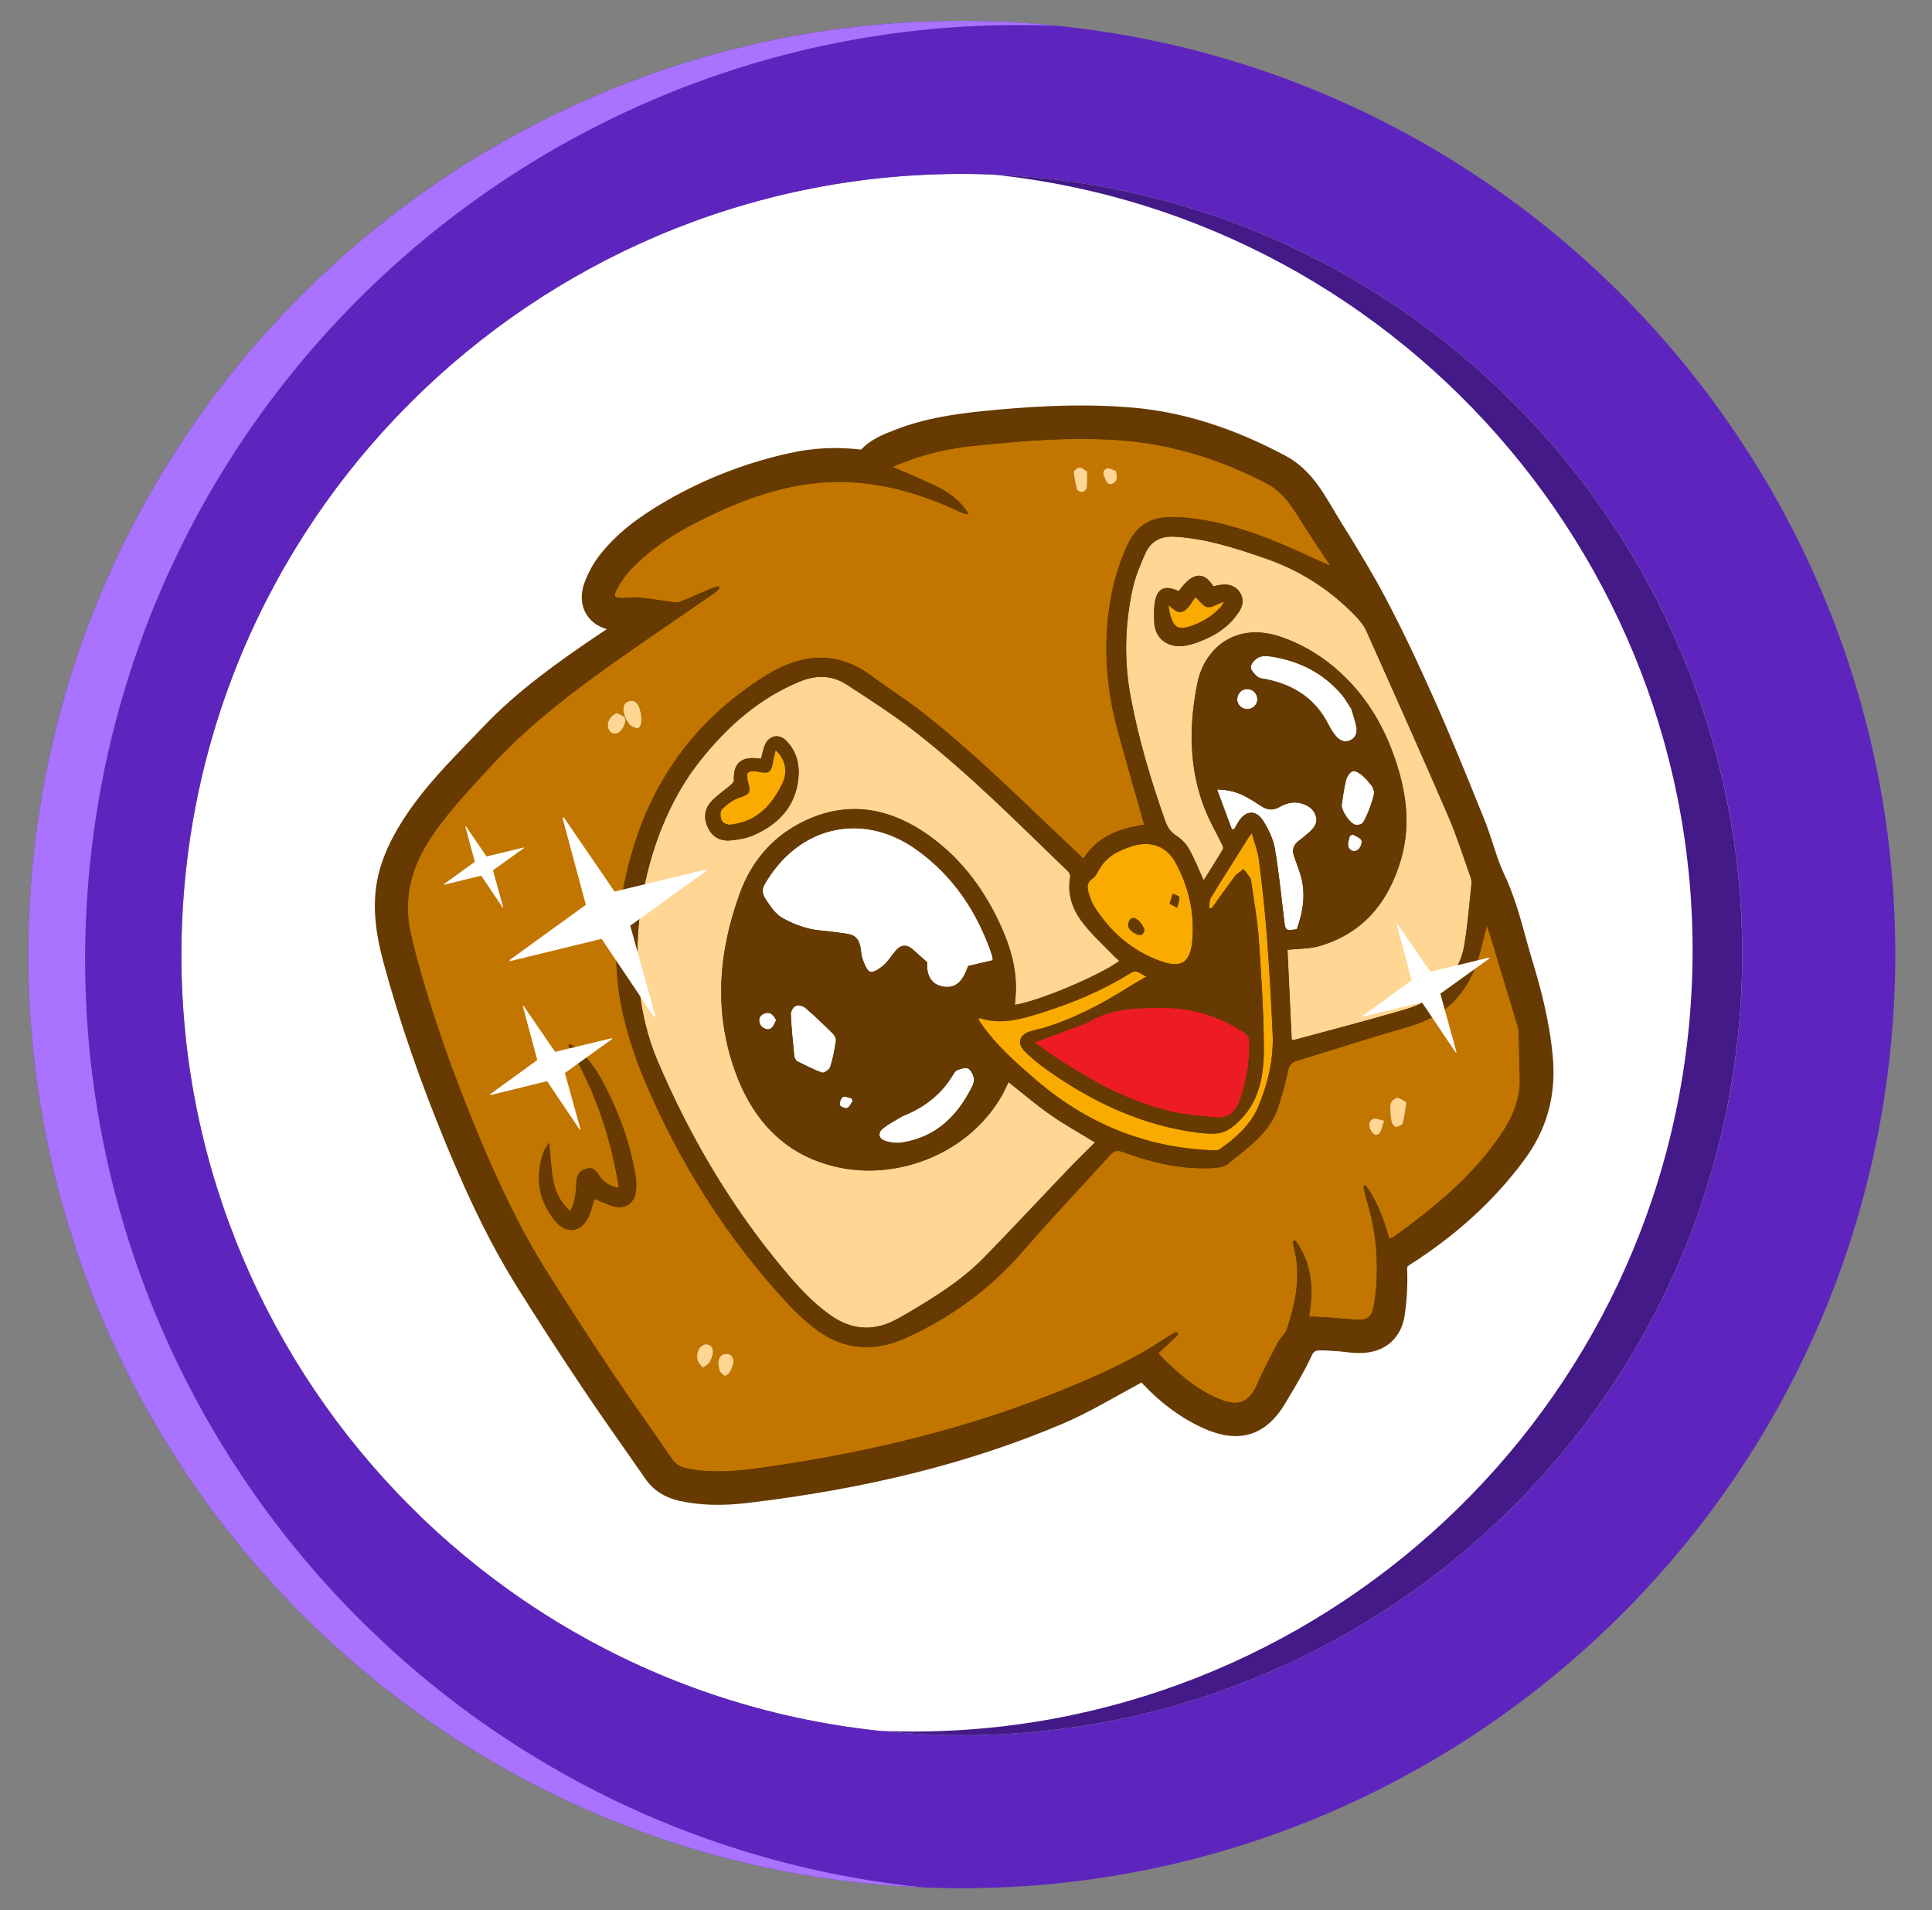 <svg width="87" height="86" viewBox="0 0 87 86" fill="none" xmlns="http://www.w3.org/2000/svg">
<rect x="0" y="0" width="87" height="86" fill="#808080" stroke="none"/>
<g clip-path="url(#clip0_1_214)">
<path d="M45.873 7.926C26.546 6.513 9.673 21.09 8.263 40.418C6.85 59.745 21.427 76.618 40.755 78.028C60.082 79.441 76.955 64.863 78.365 45.536C79.778 26.209 65.2 9.336 45.873 7.926Z" fill="white"/>
<path d="M40.251 84.898C17.135 83.212 -0.298 63.03 1.389 39.914C3.079 16.798 23.257 -0.635 46.373 1.052C69.49 2.739 86.922 22.92 85.235 46.036C83.549 69.153 63.367 86.585 40.251 84.898ZM45.873 7.926C26.546 6.513 9.672 21.09 8.263 40.418C6.85 59.745 21.427 76.618 40.755 78.028C60.082 79.441 76.955 64.863 78.365 45.536C79.778 26.209 65.2 9.336 45.873 7.926Z" fill="#5E25BE"/>
<path d="M3.946 40.1C5.604 17.41 25.073 0.198 47.651 1.167C47.229 1.122 46.803 1.083 46.373 1.052C23.257 -0.635 3.079 16.798 1.389 39.914C-0.298 63.03 17.135 83.212 40.251 84.898C40.68 84.93 41.107 84.952 41.53 84.97C19.051 82.648 2.287 62.79 3.946 40.1Z" fill="#A973FF"/>
<path d="M45.873 7.926C45.5 7.899 45.126 7.878 44.753 7.864C63.52 9.832 77.511 26.422 76.125 45.372C74.739 64.326 58.489 78.708 39.635 77.926C40.005 77.966 40.378 78 40.751 78.028C60.079 79.441 76.952 64.863 78.361 45.536C79.774 26.209 65.197 9.336 45.87 7.926L45.873 7.926Z" fill="#431A87"/>
<path d="M60.64 23.919C60.361 23.464 60.082 23.009 59.81 22.55C59.378 21.824 58.812 21.012 57.882 20.517C55.522 19.259 53.28 18.553 51.031 18.353C48.551 18.135 46.09 18.324 44.224 18.512C43.063 18.631 41.697 18.819 40.373 19.325L40.303 19.354C39.797 19.546 39.227 19.762 38.777 20.243C37.711 20.109 36.625 20.161 35.549 20.401C33.602 20.828 31.745 21.549 30.025 22.537C28.693 23.304 27.782 24.031 27.077 24.9C26.744 25.307 26.477 25.788 26.301 26.29C26.126 26.803 26.172 27.3 26.432 27.695C26.634 28.004 26.945 28.218 27.326 28.325C27.145 28.444 26.964 28.566 26.786 28.685C25.17 29.781 23.311 31.087 21.754 32.727C21.548 32.944 21.338 33.162 21.129 33.376C20.17 34.369 19.177 35.395 18.366 36.586C17.756 37.48 17.363 38.266 17.126 39.059C16.658 40.624 16.943 42.119 17.281 43.379C17.997 46.013 18.919 48.688 20.106 51.556C21.208 54.221 22.191 56.193 23.29 57.948C24.252 59.486 25.244 61.017 26.24 62.502C26.847 63.414 27.487 64.323 28.102 65.202C28.423 65.659 28.742 66.118 29.06 66.574C29.427 67.104 29.943 67.432 30.645 67.582C31.537 67.772 32.516 67.801 33.637 67.668C39.078 67.025 43.739 65.85 47.893 64.081C48.744 63.717 49.556 63.264 50.343 62.826C50.684 62.638 51.022 62.446 51.366 62.264C51.376 62.258 51.389 62.251 51.4 62.245C52.336 63.233 53.269 63.906 54.308 64.35C55.171 64.718 55.931 64.753 56.579 64.455C57.066 64.23 57.491 63.818 57.854 63.217L57.895 63.148C58.302 62.471 58.72 61.775 59.065 61.038C59.155 60.847 59.215 60.796 59.474 60.794C59.698 60.795 59.926 60.813 60.171 60.831L60.253 60.833C60.359 60.845 60.465 60.857 60.57 60.869C60.775 60.893 60.989 60.917 61.218 60.915C62.342 60.917 63.109 60.271 63.26 59.186C63.356 58.503 63.393 57.825 63.366 57.177C63.362 57.071 63.369 57.031 63.369 57.031C63.376 57.025 63.403 56.995 63.49 56.938C65.587 55.6 67.269 54.065 68.621 52.246C69.658 50.854 70.085 49.321 69.922 47.561C69.773 45.918 69.35 44.388 68.999 43.236C68.89 42.883 68.795 42.527 68.696 42.175C68.44 41.24 68.171 40.275 67.73 39.347C67.533 38.933 67.386 38.483 67.234 38.011C67.118 37.658 67 37.291 66.855 36.931L66.811 36.821C66.114 35.094 65.395 33.31 64.626 31.577C63.758 29.625 63.05 28.152 62.329 26.798C61.803 25.812 61.213 24.847 60.643 23.913L60.64 23.919Z" fill="#663A00"/>
<path d="M32.35 26.391C32.267 26.416 32.184 26.43 32.104 26.462C31.613 26.671 31.126 26.886 30.632 27.088C30.556 27.119 30.456 27.127 30.374 27.116C29.849 27.046 29.328 26.956 28.803 26.902C28.552 26.878 28.294 26.922 28.035 26.924C27.658 26.929 27.597 26.855 27.779 26.518C27.937 26.224 28.128 25.936 28.354 25.693C29.152 24.838 30.102 24.169 31.134 23.634C32.842 22.748 34.617 22.006 36.544 21.77C38.905 21.48 41.123 22.053 43.247 23.051C43.358 23.103 43.473 23.138 43.615 23.138C43.234 22.515 42.67 22.123 42.034 21.826C41.401 21.532 40.758 21.265 40.181 21.015C40.324 20.959 40.598 20.848 40.874 20.745C41.868 20.371 42.901 20.163 43.955 20.058C46.126 19.84 48.296 19.655 50.486 19.824C52.808 20.003 54.961 20.691 57.014 21.75C57.695 22.101 58.107 22.682 58.492 23.308C58.927 24.021 59.407 24.709 59.866 25.409C59.895 25.453 59.914 25.5 59.898 25.47C59.058 25.099 58.177 24.674 57.271 24.312C55.952 23.787 54.596 23.389 53.169 23.288C51.858 23.196 51.173 23.556 50.663 24.76C50.357 25.478 50.133 26.251 50.002 27.019C49.662 29.007 49.804 30.982 50.338 32.924C50.718 34.305 51.117 35.682 51.503 37.063C51.509 37.083 51.502 37.102 51.508 37.132C50.413 37.286 49.427 37.647 48.782 38.659C48.701 38.578 48.629 38.511 48.558 38.44C46.229 36.257 43.982 33.976 41.458 32.01C40.764 31.47 40.012 31.002 39.308 30.472C37.705 29.259 36.101 29.406 34.476 30.416C31.281 32.403 29.243 35.254 28.321 38.871C27.757 41.08 27.517 43.341 28.038 45.597C28.26 46.571 28.569 47.54 28.95 48.461C30.542 52.29 32.726 55.751 35.56 58.787C35.858 59.108 36.193 59.402 36.531 59.683C37.839 60.768 39.275 60.925 40.811 60.225C42.854 59.296 44.613 58.001 46.089 56.294C47.352 54.831 48.693 53.428 49.992 51.992C50.172 51.79 50.331 51.777 50.577 51.868C51.756 52.301 52.971 52.607 54.234 52.595C54.595 52.593 55.051 52.592 55.297 52.388C56.178 51.661 57.184 51.013 57.558 49.836C57.727 49.3 57.887 48.758 57.997 48.204C58.052 47.937 58.17 47.824 58.409 47.753C59.624 47.38 60.836 47 62.051 46.624C62.727 46.416 63.421 46.258 64.075 45.993C65.209 45.529 66.003 44.685 66.429 43.539C66.649 42.948 66.778 42.322 66.959 41.67C67.052 41.973 67.143 42.253 67.23 42.533C67.603 43.757 67.972 44.982 68.341 46.207C68.366 46.283 68.384 46.366 68.386 46.449C68.405 47.134 68.408 47.822 68.434 48.508C68.476 49.584 68.018 50.474 67.419 51.316C66.17 53.068 64.526 54.404 62.804 55.654C62.74 55.699 62.661 55.72 62.557 55.771C62.319 54.91 62.015 54.09 61.5 53.368C61.463 53.381 61.427 53.39 61.39 53.403C61.436 53.595 61.472 53.794 61.528 53.984C61.984 55.455 62.11 56.956 61.911 58.481C61.794 59.382 61.633 59.484 60.722 59.387C60.144 59.326 59.563 59.304 58.945 59.262C59.154 58.075 59.088 56.89 58.334 55.849C58.298 55.855 58.261 55.861 58.225 55.864C58.236 55.963 58.231 56.066 58.259 56.159C58.601 57.413 58.339 58.621 57.961 59.812C57.884 60.055 57.645 60.239 57.521 60.474C57.191 61.109 56.861 61.748 56.57 62.401C56.272 63.069 55.808 63.305 55.115 63.063C54.083 62.702 53.266 62.021 52.494 61.278C52.383 61.173 52.283 61.055 52.157 60.923C52.46 60.638 52.76 60.356 53.06 60.078C53.028 60.038 52.999 59.997 52.967 59.957C52.742 60.092 52.511 60.219 52.294 60.364C50.98 61.234 49.548 61.874 48.097 62.474C43.647 64.317 39.001 65.419 34.244 66.085C33.139 66.239 32.022 66.339 30.909 66.105C30.632 66.046 30.426 65.93 30.262 65.689C29.359 64.371 28.425 63.075 27.538 61.747C26.536 60.249 25.557 58.737 24.599 57.21C23.373 55.26 22.403 53.177 21.522 51.055C20.423 48.413 19.461 45.721 18.716 42.954C18.642 42.678 18.581 42.396 18.514 42.117C18.16 40.618 18.445 39.234 19.255 37.937C20.044 36.676 21.068 35.618 22.065 34.529C23.986 32.434 26.259 30.779 28.576 29.171C29.777 28.334 30.991 27.512 32.195 26.679C32.272 26.627 32.33 26.546 32.398 26.481C32.378 26.451 32.359 26.417 32.343 26.387L32.35 26.391ZM25.69 54.545C25.229 54.139 25 53.648 24.901 53.114C24.806 52.596 24.787 52.063 24.723 51.443C24.614 51.62 24.522 51.724 24.48 51.849C24.077 52.978 24.235 54.034 24.99 54.965C25.507 55.604 26.211 55.479 26.527 54.718C26.628 54.475 26.689 54.218 26.763 53.975C27.052 54.09 27.321 54.217 27.6 54.302C28.113 54.455 28.545 54.199 28.622 53.671C28.664 53.384 28.647 53.076 28.593 52.79C28.369 51.565 27.973 50.393 27.429 49.274C27.054 48.499 26.636 47.743 25.949 47.187C25.861 47.116 25.759 47.067 25.661 47.006L25.584 47.064C26.775 49.043 27.504 51.174 27.865 53.487C27.407 53.389 27.133 53.181 26.934 52.86C26.758 52.575 26.554 52.525 26.257 52.674C26.006 52.798 25.962 53.019 25.951 53.264C25.932 53.69 25.884 54.113 25.68 54.542L25.69 54.545ZM63.334 49.624C63.164 49.538 63.028 49.409 62.915 49.427C62.799 49.444 62.63 49.596 62.618 49.705C62.587 49.963 62.618 50.231 62.659 50.49C62.673 50.586 62.796 50.741 62.866 50.739C62.975 50.735 63.149 50.642 63.174 50.55C63.255 50.264 63.281 49.963 63.334 49.624ZM28.185 32.375C28.243 32.455 28.3 32.586 28.401 32.664C28.495 32.735 28.646 32.801 28.746 32.776C28.819 32.758 28.882 32.584 28.888 32.475C28.898 32.316 28.861 32.15 28.828 31.991C28.755 31.655 28.57 31.503 28.34 31.564C28.091 31.632 28.01 31.859 28.119 32.198C28.135 32.248 28.154 32.295 28.185 32.375ZM48.956 21.223C48.825 21.154 48.715 21.046 48.606 21.05C48.513 21.052 48.348 21.188 48.35 21.254C48.365 21.519 48.422 21.785 48.497 22.041C48.516 22.101 48.673 22.163 48.749 22.148C48.826 22.133 48.931 22.023 48.939 21.947C48.966 21.719 48.951 21.484 48.953 21.223L48.956 21.223ZM27.764 32.102C27.42 32.257 27.291 32.592 27.402 32.826C27.491 33.01 27.635 33.082 27.829 32.996C28.036 32.908 28.243 32.449 28.117 32.297C28.023 32.183 27.839 32.14 27.761 32.102L27.764 32.102ZM31.661 60.556C31.46 60.648 31.335 60.956 31.415 61.252C31.449 61.372 31.57 61.47 31.65 61.578C31.755 61.497 31.885 61.437 31.953 61.332C32.035 61.208 32.088 61.054 32.104 60.905C32.139 60.621 31.901 60.445 31.661 60.556ZM32.414 61.755C32.476 61.803 32.602 61.961 32.665 61.939C32.775 61.901 32.881 61.764 32.929 61.646C33.02 61.43 33.111 61.177 32.883 60.997C32.804 60.936 32.586 60.948 32.502 61.013C32.277 61.19 32.341 61.449 32.411 61.755L32.414 61.755ZM62.335 50.454C62.105 50.406 61.948 50.324 61.841 50.368C61.617 50.46 61.63 50.675 61.712 50.865C61.782 51.022 61.934 51.18 62.089 51.048C62.213 50.941 62.234 50.717 62.332 50.454L62.335 50.454ZM50.25 21.196C50.112 21.156 49.949 21.047 49.839 21.088C49.602 21.176 49.681 21.386 49.764 21.556C49.833 21.707 49.919 21.874 50.13 21.756C50.337 21.637 50.305 21.455 50.25 21.192L50.25 21.196Z" fill="#C27600"/>
<path d="M50.404 43.26C49.571 43.898 46.695 45.105 45.704 45.234C45.722 44.97 45.754 44.712 45.752 44.454C45.75 43.558 45.516 42.71 45.165 41.895C44.428 40.191 43.372 38.714 41.852 37.625C40.003 36.302 38.018 35.991 35.958 37.098C34.694 37.777 33.816 38.855 33.326 40.198C32.361 42.825 32.142 45.497 33.088 48.176C33.902 50.484 35.428 52.106 37.906 52.582C40.562 53.091 43.653 51.889 45.12 49.318C45.229 49.125 45.319 48.918 45.419 48.715C46.048 49.211 46.65 49.729 47.299 50.182C47.942 50.631 48.632 51.012 49.315 51.429C48.931 51.812 48.512 52.214 48.114 52.633C46.847 53.957 45.596 55.302 44.316 56.613C43.313 57.638 42.101 58.391 40.873 59.115C40.538 59.31 40.197 59.515 39.83 59.633C38.948 59.926 38.131 59.732 37.384 59.201C36.559 58.615 35.886 57.868 35.243 57.094C32.891 54.268 31.054 51.142 29.613 47.759C27.83 43.569 28.784 37.686 31.539 34.234C32.764 32.697 34.178 31.442 36.009 30.684C36.743 30.381 37.464 30.383 38.13 30.816C39.169 31.492 40.218 32.161 41.191 32.921C43.651 34.839 45.843 37.056 48.086 39.215C48.148 39.275 48.212 39.392 48.197 39.468C48.052 40.253 48.3 40.949 48.761 41.54C49.18 42.078 49.691 42.541 50.164 43.034C50.235 43.108 50.316 43.169 50.411 43.254L50.404 43.26ZM34.273 34.157C34.194 34.148 34.134 34.144 34.072 34.139C33.348 34.072 33.008 34.409 33.049 35.138C33.054 35.211 32.947 35.301 32.876 35.366C32.587 35.618 32.252 35.83 32.001 36.116C31.693 36.471 31.688 36.91 31.908 37.325C32.118 37.719 32.485 37.882 32.91 37.838C33.251 37.805 33.609 37.746 33.92 37.61C35.044 37.123 35.814 36.328 35.952 35.057C36.017 34.426 35.874 33.828 35.413 33.359C35.07 33.005 34.608 33.114 34.43 33.574C34.36 33.751 34.33 33.946 34.273 34.16L34.273 34.157Z" fill="#FFD693"/>
<path d="M54.204 39.64C53.963 39.12 53.777 38.643 53.528 38.201C53.397 37.97 53.18 37.761 52.954 37.614C52.686 37.44 52.559 37.219 52.455 36.926C51.813 35.097 51.255 33.247 50.906 31.338C50.607 29.718 50.649 28.091 51.005 26.487C51.125 25.953 51.34 25.435 51.562 24.93C51.805 24.379 52.25 24.127 52.868 24.159C54.289 24.236 55.617 24.67 56.95 25.13C58.505 25.663 59.847 26.514 60.988 27.681C61.199 27.897 61.409 28.139 61.53 28.413C62.768 31.18 64.003 33.95 65.208 36.733C65.594 37.624 65.886 38.556 66.212 39.472C66.25 39.575 66.271 39.695 66.259 39.801C66.158 40.725 66.09 41.656 65.932 42.573C65.76 43.585 65.119 44.363 64.347 44.953C63.863 45.321 63.192 45.466 62.587 45.642C61.169 46.051 59.743 46.42 58.316 46.805C58.276 46.814 58.236 46.813 58.163 46.822C58.098 45.451 58.036 44.09 57.973 42.759C58.47 42.703 58.976 42.722 59.435 42.586C61.398 42 62.531 40.6 63.085 38.686C63.469 37.367 63.373 36.048 62.998 34.744C62.466 32.891 61.552 31.268 60.055 30.018C59.356 29.435 58.577 28.986 57.717 28.684C55.65 27.962 54.233 29.178 53.914 30.766C53.532 32.664 53.527 34.579 54.252 36.423C54.472 36.98 54.776 37.502 55.04 38.043C55.068 38.099 55.093 38.189 55.066 38.235C54.792 38.69 54.512 39.137 54.197 39.637L54.204 39.64ZM53.084 26.617C52.428 26.307 52.08 26.492 51.99 27.201C51.959 27.452 51.97 27.71 51.975 27.965C51.994 28.859 52.712 29.164 53.322 29.074C53.707 29.015 54.094 28.867 54.448 28.696C54.989 28.435 55.453 28.061 55.787 27.551C55.968 27.277 56.03 26.98 55.841 26.682C55.652 26.381 55.356 26.289 55.015 26.322C54.885 26.336 54.756 26.37 54.633 26.394C54.252 25.767 53.734 25.678 53.084 26.614L53.084 26.617Z" fill="#FFD693"/>
<path d="M44.711 43.233C44.336 43.321 43.97 43.407 43.595 43.495C43.335 44.248 42.995 44.522 42.438 44.415C41.947 44.319 41.714 43.934 41.752 43.323C41.531 43.127 41.323 42.947 41.121 42.764C40.842 42.508 40.571 42.519 40.327 42.812C40.147 43.023 40.003 43.268 39.798 43.45C39.626 43.602 39.371 43.788 39.19 43.755C39.045 43.729 38.929 43.406 38.847 43.196C38.778 43.019 38.782 42.814 38.742 42.625C38.664 42.259 38.498 42.094 38.126 42.04C37.73 41.983 37.334 41.928 36.934 41.894C36.34 41.839 35.798 41.636 35.278 41.358C34.901 41.156 34.7 40.818 34.468 40.469C34.215 40.083 34.405 39.846 34.582 39.571C36.132 37.138 38.922 36.578 41.267 38.252C42.934 39.44 44.013 41.069 44.666 42.99C44.688 43.054 44.69 43.127 44.711 43.239L44.711 43.233Z" fill="white"/>
<path d="M46.59 46.929C47.333 46.653 48.003 46.408 48.672 46.157C48.806 46.106 48.946 46.059 49.066 45.989C50.121 45.365 51.298 45.375 52.456 45.378C53.733 45.384 54.913 45.771 55.994 46.464C56.186 46.587 56.26 46.721 56.262 46.956C56.265 47.816 56.132 48.647 55.855 49.459C55.669 50.001 55.364 50.375 54.73 50.306C54.08 50.234 53.422 50.197 52.79 50.053C50.853 49.614 49.149 48.657 47.503 47.582C47.199 47.384 46.909 47.16 46.586 46.929L46.59 46.929Z" fill="#ED1C24"/>
<path d="M54.441 40.859C54.467 40.711 54.454 40.539 54.529 40.418C55.083 39.509 55.657 38.611 56.224 37.709C56.248 37.67 56.282 37.631 56.37 37.513C56.493 37.966 56.645 38.339 56.693 38.724C56.836 39.861 56.962 41.002 57.049 42.142C57.159 43.599 57.242 45.063 57.309 46.527C57.362 47.672 57.106 48.772 56.665 49.822C56.317 50.649 55.657 51.231 54.94 51.739C54.852 51.8 54.707 51.801 54.591 51.795C51.543 51.675 48.889 50.564 46.596 48.58C45.731 47.831 44.867 47.07 44.204 46.121C44.153 46.047 44.108 45.967 44.05 45.879C44.093 45.864 44.12 45.838 44.14 45.845C45.077 46.145 45.969 45.888 46.851 45.614C48.225 45.185 49.55 44.642 50.782 43.889C51.13 43.675 51.136 43.685 51.62 43.976C51.339 44.139 51.078 44.282 50.827 44.443C49.634 45.193 48.401 45.853 47.046 46.267C46.83 46.332 46.607 46.373 46.394 46.439C45.912 46.585 45.778 46.966 46.132 47.323C46.482 47.678 46.883 47.987 47.294 48.273C49.297 49.669 51.467 50.671 53.912 50.995C54.186 51.03 54.464 51.052 54.738 51.037C55.106 51.018 55.387 50.845 55.677 50.59C56.707 49.674 56.917 48.454 56.912 47.204C56.905 45.556 56.795 43.91 56.683 42.263C56.623 41.409 56.465 40.562 56.346 39.709C56.338 39.65 56.329 39.58 56.297 39.533C56.204 39.399 56.1 39.271 56 39.14C55.866 39.247 55.706 39.33 55.604 39.463C55.243 39.936 54.906 40.422 54.559 40.905C54.52 40.894 54.48 40.883 54.441 40.869L54.441 40.859Z" fill="#FAAB00"/>
<path d="M50.496 38.277C50.66 38.217 50.82 38.147 50.986 38.094C51.825 37.837 52.535 38.089 52.949 38.858C53.524 39.925 53.795 41.081 53.698 42.293C53.614 43.37 53.192 43.623 52.187 43.246C50.943 42.781 50 41.942 49.288 40.836C49.172 40.658 49.107 40.449 49.038 40.246C48.947 39.983 48.926 39.734 49.211 39.544C49.322 39.471 49.4 39.33 49.466 39.202C49.699 38.767 50.046 38.466 50.5 38.28L50.496 38.277ZM51.537 41.853C51.373 41.46 51.096 41.246 50.928 41.365C50.844 41.423 50.778 41.607 50.805 41.707C50.867 41.943 51.269 42.166 51.43 42.07C51.5 42.028 51.52 41.893 51.537 41.857L51.537 41.853ZM52.672 40.685C52.822 40.767 52.914 40.816 53.005 40.867C53.045 40.709 53.117 40.548 53.107 40.393C53.105 40.333 52.914 40.286 52.81 40.231C52.767 40.369 52.725 40.508 52.672 40.682L52.672 40.685Z" fill="#FAAB00"/>
<path d="M55.471 37.33C55.257 36.75 55.04 36.174 54.808 35.547C55.291 35.55 55.689 35.657 56.062 35.85C56.315 35.981 56.56 36.138 56.798 36.295C57.062 36.469 57.326 36.504 57.608 36.34C57.899 36.174 58.208 36.075 58.55 36.161C58.877 36.24 59.151 36.404 59.254 36.737C59.353 37.057 59.16 37.288 58.941 37.485C58.789 37.621 58.628 37.75 58.467 37.873C58.228 38.053 58.181 38.284 58.275 38.557C58.368 38.827 58.476 39.093 58.559 39.37C58.817 40.212 58.689 41.03 58.398 41.838C57.887 41.913 57.887 41.907 57.827 41.419C57.697 40.345 57.592 39.264 57.408 38.199C57.334 37.771 57.124 37.34 56.891 36.965C56.563 36.439 56.076 36.482 55.758 37.018C55.696 37.123 55.638 37.228 55.58 37.329C55.544 37.328 55.51 37.331 55.474 37.334L55.471 37.33Z" fill="white"/>
<path d="M60.845 31.899C60.926 32.172 61.023 32.445 61.077 32.724C61.125 32.97 61.057 33.207 60.81 33.328C60.546 33.455 60.324 33.334 60.156 33.139C60.029 32.995 59.924 32.824 59.838 32.653C59.256 31.477 58.282 30.839 57.024 30.583C56.886 30.554 56.717 30.547 56.616 30.462C56.48 30.347 56.305 30.158 56.321 30.02C56.34 29.861 56.526 29.673 56.683 29.597C56.843 29.521 57.068 29.532 57.256 29.562C58.506 29.759 59.577 30.296 60.408 31.262C60.573 31.454 60.697 31.685 60.842 31.902L60.845 31.899Z" fill="white"/>
<path d="M40.618 50.264C41.582 49.886 42.378 49.297 42.915 48.394C42.966 48.309 43.035 48.201 43.121 48.173C43.274 48.12 43.474 48.051 43.599 48.11C43.723 48.169 43.812 48.366 43.855 48.519C43.886 48.635 43.843 48.79 43.785 48.904C43.123 50.244 42.151 51.201 40.615 51.441C40.383 51.477 40.119 51.445 39.892 51.377C39.566 51.282 39.505 51.013 39.767 50.803C40.026 50.593 40.334 50.443 40.622 50.267L40.618 50.264Z" fill="white"/>
<path d="M35.804 47.667C35.788 47.614 35.766 47.564 35.764 47.514C35.707 46.895 35.64 46.278 35.612 45.656C35.608 45.53 35.728 45.327 35.841 45.283C35.958 45.236 36.172 45.289 36.276 45.381C36.709 45.753 37.118 46.148 37.523 46.55C37.598 46.624 37.658 46.768 37.643 46.867C37.582 47.259 37.511 47.652 37.391 48.026C37.352 48.148 37.111 48.322 37.026 48.29C36.638 48.157 36.268 47.961 35.898 47.778C35.858 47.758 35.836 47.701 35.807 47.664L35.804 47.667Z" fill="white"/>
<path d="M61.788 35.398C61.835 35.525 61.863 35.581 61.876 35.641C61.918 35.811 61.475 37.003 61.324 37.083C61.241 37.127 61.128 37.151 61.035 37.133C60.788 37.085 60.377 36.472 60.418 36.224C60.475 35.852 60.523 35.475 60.616 35.114C60.655 34.959 60.788 34.753 60.918 34.719C61.044 34.689 61.24 34.825 61.364 34.93C61.539 35.082 61.674 35.273 61.784 35.398L61.788 35.398Z" fill="white"/>
<path d="M55.989 31.055C56.216 30.96 56.475 31.065 56.58 31.292C56.688 31.529 56.573 31.801 56.33 31.896C56.103 31.984 55.834 31.869 55.742 31.642C55.651 31.422 55.769 31.147 55.989 31.052L55.989 31.055Z" fill="white"/>
<path d="M34.952 45.927C34.897 46.022 34.847 46.199 34.726 46.293C34.575 46.412 34.293 46.288 34.221 46.098C34.136 45.881 34.205 45.714 34.425 45.629C34.645 45.544 34.799 45.636 34.952 45.927Z" fill="white"/>
<path d="M60.924 37.571C61.058 37.656 61.265 37.717 61.309 37.837C61.35 37.947 61.259 38.176 61.152 38.257C60.987 38.383 60.767 38.305 60.712 38.102C60.672 37.963 60.754 37.789 60.784 37.631C60.831 37.612 60.877 37.59 60.924 37.571Z" fill="white"/>
<path d="M38.395 49.574C38.317 49.682 38.258 49.846 38.151 49.883C38.061 49.914 37.832 49.821 37.82 49.751C37.799 49.638 37.866 49.441 37.959 49.387C38.046 49.336 38.213 49.425 38.345 49.451C38.36 49.491 38.376 49.531 38.395 49.574Z" fill="white"/>
<path d="M25.69 54.545C25.897 54.116 25.942 53.694 25.96 53.267C25.972 53.019 26.016 52.802 26.267 52.678C26.561 52.532 26.768 52.579 26.944 52.863C27.143 53.185 27.413 53.395 27.875 53.491C27.514 51.178 26.785 49.046 25.594 47.067L25.671 47.009C25.766 47.068 25.871 47.119 25.959 47.19C26.646 47.746 27.064 48.502 27.439 49.277C27.982 50.396 28.379 51.569 28.603 52.794C28.657 53.083 28.674 53.387 28.632 53.674C28.552 54.202 28.123 54.458 27.61 54.306C27.327 54.224 27.062 54.093 26.773 53.978C26.696 54.221 26.634 54.478 26.537 54.721C26.221 55.482 25.517 55.604 25 54.968C24.245 54.037 24.087 52.982 24.49 51.852C24.532 51.73 24.627 51.623 24.733 51.447C24.797 52.063 24.816 52.596 24.911 53.117C25.01 53.652 25.235 54.143 25.7 54.549L25.69 54.545Z" fill="#663A00"/>
<path d="M63.334 49.624C63.281 49.963 63.255 50.264 63.174 50.55C63.149 50.639 62.975 50.735 62.866 50.739C62.796 50.741 62.673 50.59 62.659 50.49C62.618 50.231 62.587 49.963 62.618 49.705C62.63 49.596 62.799 49.444 62.915 49.427C63.028 49.409 63.164 49.538 63.334 49.624Z" fill="#FFD693"/>
<path d="M28.185 32.375C28.154 32.295 28.135 32.248 28.119 32.198C28.01 31.859 28.091 31.629 28.34 31.564C28.573 31.503 28.755 31.655 28.828 31.991C28.864 32.15 28.898 32.316 28.888 32.475C28.882 32.584 28.816 32.758 28.746 32.776C28.646 32.804 28.495 32.738 28.401 32.664C28.3 32.586 28.243 32.455 28.185 32.375Z" fill="#FFD693"/>
<path d="M48.956 21.223C48.951 21.487 48.966 21.719 48.942 21.947C48.934 22.026 48.829 22.133 48.753 22.148C48.676 22.163 48.516 22.101 48.5 22.041C48.426 21.785 48.372 21.519 48.354 21.254C48.348 21.188 48.517 21.052 48.609 21.05C48.715 21.046 48.829 21.154 48.96 21.223L48.956 21.223Z" fill="#FFD693"/>
<path d="M27.764 32.102C27.842 32.143 28.023 32.183 28.12 32.297C28.247 32.449 28.039 32.908 27.832 32.996C27.639 33.078 27.491 33.01 27.405 32.826C27.294 32.592 27.423 32.257 27.767 32.102L27.764 32.102Z" fill="#FFD693"/>
<path d="M31.661 60.556C31.901 60.445 32.139 60.621 32.104 60.905C32.084 61.054 32.032 61.208 31.953 61.332C31.885 61.437 31.755 61.497 31.65 61.578C31.57 61.47 31.449 61.372 31.415 61.252C31.335 60.956 31.46 60.648 31.661 60.556Z" fill="#FFD693"/>
<path d="M32.414 61.755C32.344 61.449 32.28 61.19 32.505 61.013C32.589 60.945 32.804 60.936 32.886 60.997C33.114 61.173 33.02 61.43 32.933 61.646C32.884 61.764 32.779 61.901 32.669 61.939C32.605 61.961 32.48 61.806 32.418 61.755L32.414 61.755Z" fill="#FFD693"/>
<path d="M62.335 50.454C62.234 50.717 62.213 50.941 62.092 51.048C61.937 51.18 61.785 51.022 61.715 50.865C61.63 50.675 61.617 50.459 61.844 50.368C61.951 50.327 62.105 50.41 62.339 50.454L62.335 50.454Z" fill="#FFD693"/>
<path d="M50.25 21.196C50.305 21.458 50.337 21.641 50.13 21.759C49.919 21.877 49.833 21.71 49.763 21.56C49.684 21.389 49.606 21.176 49.839 21.091C49.949 21.051 50.112 21.156 50.25 21.199L50.25 21.196Z" fill="#FFD693"/>
<path d="M34.273 34.157C34.33 33.946 34.36 33.751 34.43 33.571C34.611 33.111 35.07 33.001 35.413 33.355C35.871 33.824 36.017 34.423 35.952 35.053C35.818 36.324 35.044 37.123 33.92 37.606C33.606 37.742 33.251 37.798 32.91 37.834C32.482 37.876 32.118 37.716 31.908 37.322C31.688 36.907 31.693 36.467 32.001 36.113C32.252 35.827 32.583 35.615 32.876 35.363C32.947 35.301 33.054 35.207 33.049 35.135C33.008 34.406 33.348 34.065 34.072 34.136C34.131 34.141 34.194 34.148 34.273 34.153L34.273 34.157ZM34.932 33.783C34.888 33.983 34.842 34.138 34.819 34.296C34.747 34.778 34.613 34.858 34.139 34.746C33.994 34.713 33.789 34.709 33.691 34.79C33.621 34.848 33.656 35.077 33.696 35.214C33.839 35.686 33.765 35.761 33.282 35.923C32.999 36.017 32.733 36.223 32.517 36.441C32.426 36.531 32.437 36.803 32.507 36.943C32.558 37.047 32.781 37.144 32.91 37.123C33.219 37.076 33.538 37 33.812 36.86C34.477 36.523 34.892 35.949 35.22 35.29C35.468 34.786 35.409 34.239 34.935 33.783L34.932 33.783Z" fill="#663A00"/>
<path d="M53.083 26.617C53.734 25.681 54.252 25.771 54.633 26.397C54.759 26.373 54.885 26.339 55.014 26.325C55.356 26.292 55.649 26.381 55.841 26.686C56.027 26.984 55.965 27.277 55.787 27.555C55.453 28.067 54.989 28.439 54.448 28.699C54.094 28.871 53.711 29.022 53.322 29.077C52.712 29.167 51.997 28.862 51.975 27.968C51.97 27.713 51.959 27.455 51.99 27.204C52.08 26.495 52.428 26.307 53.083 26.621L53.083 26.617ZM53.832 26.89C53.71 27.05 53.579 27.305 53.374 27.47C53.105 27.69 52.868 27.473 52.621 27.247C52.657 27.443 52.667 27.588 52.708 27.722C52.869 28.247 53.072 28.364 53.591 28.192C54.124 28.018 54.596 27.736 54.972 27.313C55.019 27.261 55.044 27.196 55.108 27.091C54.822 27.198 54.58 27.375 54.373 27.338C54.175 27.304 54.014 27.053 53.829 26.89L53.832 26.89Z" fill="#663A00"/>
<path d="M51.537 41.853C51.52 41.889 51.504 42.025 51.43 42.066C51.269 42.162 50.867 41.939 50.805 41.703C50.778 41.603 50.844 41.423 50.928 41.362C51.096 41.246 51.373 41.456 51.537 41.85L51.537 41.853Z" fill="#663A00"/>
<path d="M52.672 40.684C52.725 40.507 52.767 40.373 52.809 40.235C52.914 40.286 53.105 40.336 53.107 40.396C53.117 40.551 53.044 40.712 53.005 40.869C52.913 40.818 52.822 40.77 52.672 40.688L52.672 40.684Z" fill="#663A00"/>
<path d="M34.932 33.783C35.406 34.235 35.465 34.786 35.216 35.29C34.889 35.952 34.474 36.523 33.809 36.86C33.535 37 33.216 37.076 32.907 37.123C32.778 37.144 32.555 37.05 32.504 36.943C32.437 36.803 32.426 36.531 32.514 36.441C32.727 36.226 32.995 36.02 33.279 35.923C33.761 35.761 33.832 35.686 33.693 35.214C33.653 35.077 33.617 34.848 33.688 34.79C33.786 34.709 33.994 34.71 34.136 34.746C34.61 34.858 34.744 34.778 34.816 34.296C34.839 34.138 34.885 33.983 34.929 33.782L34.932 33.783Z" fill="#FAAB00"/>
<path d="M53.832 26.89C54.018 27.053 54.178 27.304 54.376 27.338C54.58 27.372 54.822 27.198 55.112 27.091C55.05 27.196 55.022 27.265 54.975 27.313C54.596 27.736 54.124 28.018 53.595 28.192C53.072 28.364 52.869 28.244 52.711 27.722C52.67 27.588 52.66 27.446 52.624 27.247C52.871 27.473 53.108 27.69 53.377 27.47C53.583 27.306 53.713 27.05 53.836 26.89L53.832 26.89Z" fill="#FAAB00"/>
<path d="M22.103 49.297L24.636 48.676L26.095 50.842C26.107 50.862 26.141 50.849 26.135 50.823L25.437 48.308L27.555 46.785C27.575 46.773 27.559 46.739 27.536 46.745L24.996 47.356L23.588 45.301C23.575 45.281 23.542 45.296 23.548 45.32L24.195 47.724L22.08 49.257C22.06 49.27 22.076 49.303 22.099 49.297L22.103 49.297Z" fill="white"/>
<path d="M20.002 39.831L21.67 39.424L22.631 40.852C22.631 40.852 22.661 40.853 22.658 40.84L22.198 39.183L23.594 38.182C23.594 38.182 23.595 38.152 23.581 38.155L21.909 38.559L20.983 37.204C20.983 37.204 20.954 37.203 20.957 37.216L21.382 38.8L19.989 39.807C19.989 39.807 19.988 39.837 20.002 39.834L20.002 39.831Z" fill="white"/>
<path d="M29.363 27.698C29.068 27.712 28.774 27.726 28.479 27.736C28.244 27.745 28.005 27.773 27.774 27.755C27.051 27.701 26.664 27.187 26.903 26.497C27.05 26.07 27.283 25.651 27.568 25.303C28.328 24.372 29.307 23.684 30.341 23.092C32.014 22.13 33.801 21.441 35.685 21.025C36.722 20.798 37.775 20.746 38.834 20.896C38.923 20.908 39.065 20.901 39.106 20.845C39.483 20.333 40.046 20.136 40.6 19.925C41.786 19.473 43.031 19.279 44.287 19.152C46.511 18.925 48.737 18.794 50.972 18.994C53.333 19.203 55.508 19.98 57.58 21.083C58.343 21.489 58.829 22.153 59.255 22.876C60.09 24.286 60.986 25.663 61.757 27.108C62.58 28.652 63.323 30.245 64.032 31.843C64.814 33.602 65.533 35.393 66.255 37.177C66.579 37.984 66.774 38.848 67.149 39.63C67.73 40.849 67.995 42.157 68.383 43.429C68.799 44.797 69.149 46.183 69.282 47.625C69.426 49.206 69.051 50.597 68.103 51.869C66.737 53.701 65.053 55.182 63.14 56.401C62.792 56.623 62.705 56.813 62.721 57.203C62.745 57.832 62.709 58.474 62.62 59.1C62.512 59.876 61.998 60.282 61.214 60.28C60.906 60.28 60.603 60.225 60.296 60.202C60.022 60.183 59.744 60.158 59.47 60.159C59.02 60.16 58.696 60.306 58.478 60.771C58.136 61.502 57.715 62.198 57.298 62.891C56.617 64.026 55.775 64.287 54.555 63.766C53.351 63.253 52.385 62.423 51.508 61.423C51.368 61.513 51.22 61.616 51.06 61.702C49.923 62.308 48.818 62.994 47.633 63.496C43.133 65.415 38.398 66.462 33.553 67.037C32.625 67.148 31.695 67.159 30.769 66.962C30.275 66.856 29.869 66.637 29.58 66.218C28.641 64.862 27.682 63.523 26.766 62.152C25.764 60.654 24.785 59.142 23.83 57.615C22.579 55.622 21.593 53.488 20.693 51.32C19.601 48.675 18.642 45.983 17.893 43.219C17.539 41.909 17.327 40.598 17.731 39.253C17.982 38.418 18.401 37.672 18.888 36.957C19.838 35.56 21.053 34.393 22.211 33.176C23.678 31.637 25.389 30.407 27.14 29.221C27.877 28.723 28.628 28.245 29.372 27.757C29.369 27.741 29.366 27.721 29.36 27.704L29.363 27.698ZM32.35 26.391C32.369 26.421 32.388 26.454 32.404 26.484C32.337 26.552 32.279 26.631 32.202 26.682C30.998 27.515 29.787 28.338 28.583 29.174C26.268 30.785 23.992 32.44 22.072 34.533C21.075 35.621 20.051 36.682 19.262 37.94C18.449 39.237 18.163 40.618 18.52 42.12C18.588 42.399 18.648 42.678 18.722 42.958C19.468 45.725 20.43 48.417 21.529 51.059C22.409 53.18 23.38 55.264 24.605 57.213C25.564 58.741 26.543 60.252 27.545 61.751C28.432 63.078 29.365 64.374 30.269 65.692C30.433 65.933 30.639 66.05 30.915 66.108C32.029 66.342 33.142 66.242 34.25 66.089C39.007 65.422 43.654 64.32 48.103 62.477C49.551 61.877 50.983 61.237 52.3 60.367C52.518 60.223 52.749 60.095 52.973 59.961C53.005 60.001 53.034 60.041 53.067 60.081C52.767 60.363 52.467 60.645 52.163 60.927C52.286 61.058 52.39 61.176 52.5 61.281C53.273 62.024 54.093 62.702 55.121 63.066C55.814 63.308 56.282 63.073 56.577 62.404C56.868 61.748 57.198 61.113 57.528 60.478C57.648 60.245 57.89 60.058 57.968 59.815C58.346 58.625 58.608 57.416 58.266 56.162C58.241 56.069 58.243 55.967 58.232 55.867C58.268 55.861 58.305 55.855 58.341 55.853C59.098 56.897 59.163 58.082 58.951 59.266C59.569 59.307 60.151 59.329 60.729 59.39C61.636 59.488 61.801 59.385 61.918 58.484C62.113 56.96 61.988 55.459 61.534 53.988C61.475 53.798 61.439 53.599 61.397 53.406C61.433 53.393 61.47 53.384 61.507 53.372C62.022 54.093 62.326 54.913 62.564 55.775C62.667 55.727 62.747 55.705 62.811 55.657C64.533 54.408 66.177 53.074 67.426 51.319C68.025 50.478 68.482 49.587 68.441 48.511C68.415 47.826 68.412 47.138 68.392 46.453C68.391 46.373 68.373 46.29 68.348 46.21C67.978 44.985 67.609 43.761 67.237 42.536C67.15 42.253 67.062 41.973 66.966 41.674C66.784 42.325 66.659 42.951 66.436 43.542C66.006 44.688 65.215 45.533 64.081 45.996C63.431 46.261 62.733 46.419 62.057 46.628C60.843 47.004 59.631 47.387 58.416 47.756C58.18 47.828 58.058 47.941 58.004 48.208C57.893 48.758 57.734 49.301 57.564 49.84C57.19 51.017 56.185 51.665 55.304 52.392C55.058 52.595 54.602 52.596 54.241 52.599C52.974 52.61 51.762 52.305 50.584 51.871C50.337 51.78 50.178 51.794 49.999 51.995C48.7 53.431 47.362 54.831 46.096 56.297C44.623 58.005 42.86 59.3 40.817 60.228C39.279 60.929 37.846 60.771 36.538 59.687C36.199 59.405 35.868 59.114 35.566 58.791C32.732 55.754 30.548 52.293 28.957 48.464C28.575 47.54 28.267 46.575 28.045 45.601C27.527 43.341 27.767 41.08 28.327 38.875C29.249 35.258 31.284 32.407 34.483 30.419C36.111 29.41 37.711 29.263 39.315 30.476C40.016 31.006 40.767 31.474 41.464 32.014C43.989 33.979 46.236 36.26 48.565 38.443C48.636 38.511 48.707 38.582 48.788 38.663C49.434 37.65 50.417 37.289 51.515 37.136C51.515 37.106 51.516 37.086 51.51 37.066C51.12 35.686 50.721 34.311 50.345 32.928C49.811 30.985 49.665 29.011 50.009 27.023C50.14 26.251 50.364 25.482 50.669 24.763C51.179 23.559 51.865 23.199 53.176 23.291C54.603 23.393 55.961 23.79 57.278 24.316C58.183 24.678 59.065 25.102 59.904 25.473C59.92 25.503 59.898 25.456 59.872 25.413C59.413 24.712 58.937 24.025 58.498 23.311C58.114 22.682 57.702 22.105 57.021 21.753C54.968 20.694 52.811 20.006 50.493 19.828C48.303 19.658 46.132 19.843 43.961 20.062C42.907 20.166 41.874 20.374 40.881 20.748C40.604 20.852 40.328 20.962 40.188 21.019C40.768 21.272 41.411 21.539 42.04 21.83C42.676 22.123 43.241 22.518 43.622 23.141C43.48 23.142 43.365 23.106 43.253 23.055C41.126 22.056 38.911 21.483 36.55 21.773C34.623 22.01 32.849 22.748 31.141 23.637C30.108 24.173 29.159 24.839 28.361 25.696C28.134 25.94 27.943 26.227 27.785 26.522C27.603 26.862 27.665 26.933 28.042 26.927C28.297 26.922 28.556 26.878 28.81 26.906C29.335 26.959 29.856 27.052 30.38 27.119C30.466 27.131 30.562 27.123 30.639 27.091C31.133 26.886 31.62 26.671 32.11 26.465C32.187 26.434 32.273 26.419 32.356 26.394L32.35 26.391ZM50.404 43.26C50.306 43.175 50.225 43.114 50.157 43.04C49.684 42.548 49.17 42.084 48.754 41.547C48.293 40.952 48.045 40.259 48.19 39.475C48.205 39.399 48.144 39.282 48.079 39.221C45.84 37.059 43.644 34.846 41.185 32.928C40.211 32.167 39.162 31.498 38.124 30.822C37.457 30.389 36.736 30.385 36.002 30.691C34.171 31.448 32.76 32.707 31.532 34.241C28.777 37.693 27.824 43.575 29.606 47.766C31.044 51.149 32.884 54.275 35.236 57.1C35.879 57.871 36.549 58.618 37.377 59.207C38.124 59.738 38.941 59.93 39.824 59.639C40.19 59.518 40.531 59.316 40.866 59.121C42.094 58.401 43.307 57.645 44.31 56.619C45.593 55.308 46.84 53.964 48.107 52.639C48.506 52.22 48.924 51.818 49.309 51.436C48.629 51.019 47.935 50.638 47.292 50.188C46.643 49.735 46.041 49.214 45.413 48.722C45.313 48.925 45.223 49.131 45.113 49.324C43.649 51.895 40.556 53.097 37.899 52.588C35.421 52.112 33.895 50.487 33.081 48.182C32.135 45.507 32.357 42.832 33.319 40.205C33.812 38.861 34.69 37.784 35.951 37.104C38.011 35.997 39.996 36.305 41.845 37.632C43.369 38.72 44.421 40.197 45.158 41.902C45.509 42.716 45.743 43.564 45.745 44.461C45.747 44.719 45.715 44.98 45.697 45.241C46.689 45.111 49.564 43.905 50.397 43.267L50.404 43.26ZM54.204 39.64C54.515 39.141 54.798 38.693 55.072 38.239C55.099 38.196 55.075 38.103 55.046 38.046C54.786 37.505 54.478 36.983 54.258 36.426C53.534 34.582 53.542 32.667 53.921 30.769C54.24 29.178 55.657 27.962 57.723 28.688C58.584 28.989 59.362 29.438 60.062 30.021C61.559 31.272 62.473 32.894 63.005 34.747C63.379 36.052 63.475 37.37 63.092 38.689C62.538 40.603 61.405 42.003 59.442 42.589C58.982 42.726 58.477 42.709 57.979 42.762C58.042 44.093 58.104 45.457 58.17 46.825C58.243 46.816 58.282 46.817 58.322 46.808C59.746 46.423 61.176 46.058 62.593 45.646C63.199 45.469 63.87 45.324 64.353 44.956C65.126 44.37 65.77 43.589 65.939 42.576C66.093 41.66 66.164 40.732 66.265 39.804C66.277 39.698 66.257 39.579 66.219 39.476C65.89 38.559 65.601 37.627 65.215 36.736C64.01 33.954 62.775 31.183 61.536 28.416C61.416 28.146 61.206 27.9 60.995 27.684C59.85 26.517 58.511 25.667 56.957 25.133C55.626 24.673 54.295 24.24 52.874 24.162C52.256 24.13 51.808 24.382 51.569 24.933C51.347 25.438 51.128 25.957 51.012 26.49C50.656 28.098 50.614 29.721 50.912 31.341C51.261 33.25 51.82 35.101 52.462 36.93C52.565 37.223 52.693 37.444 52.961 37.618C53.186 37.764 53.404 37.971 53.535 38.205C53.784 38.643 53.97 39.12 54.211 39.644L54.204 39.64ZM44.711 43.233C44.69 43.12 44.689 43.047 44.667 42.984C44.014 41.062 42.934 39.433 41.268 38.245C38.922 36.571 36.129 37.131 34.582 39.565C34.405 39.842 34.215 40.08 34.468 40.462C34.7 40.811 34.901 41.152 35.278 41.352C35.798 41.63 36.34 41.833 36.934 41.887C37.331 41.925 37.73 41.976 38.126 42.033C38.498 42.09 38.664 42.253 38.743 42.618C38.782 42.807 38.778 43.012 38.847 43.189C38.929 43.399 39.045 43.722 39.19 43.748C39.371 43.782 39.626 43.595 39.798 43.443C40.003 43.262 40.151 43.017 40.327 42.805C40.571 42.512 40.842 42.504 41.122 42.758C41.323 42.944 41.531 43.12 41.752 43.316C41.714 43.928 41.947 44.313 42.438 44.408C42.995 44.515 43.335 44.244 43.595 43.489C43.97 43.4 44.336 43.315 44.712 43.226L44.711 43.233ZM46.59 46.929C46.913 47.16 47.203 47.384 47.506 47.582C49.152 48.657 50.857 49.614 52.793 50.053C53.425 50.197 54.086 50.234 54.733 50.306C55.367 50.375 55.672 50.001 55.858 49.459C56.136 48.647 56.268 47.816 56.265 46.956C56.263 46.721 56.19 46.587 55.997 46.464C54.919 45.771 53.736 45.384 52.459 45.378C51.301 45.375 50.124 45.362 49.069 45.989C48.949 46.063 48.809 46.106 48.676 46.157C48.006 46.405 47.336 46.653 46.593 46.929L46.59 46.929ZM54.441 40.859C54.481 40.87 54.52 40.881 54.56 40.895C54.907 40.412 55.244 39.926 55.604 39.453C55.702 39.323 55.866 39.237 56.001 39.13C56.1 39.261 56.207 39.389 56.297 39.523C56.329 39.57 56.341 39.64 56.346 39.7C56.462 40.549 56.624 41.399 56.683 42.253C56.796 43.897 56.905 45.546 56.912 47.194C56.917 48.444 56.704 49.661 55.677 50.58C55.388 50.835 55.106 51.008 54.739 51.027C54.464 51.042 54.186 51.023 53.913 50.984C51.468 50.661 49.298 49.659 47.294 48.263C46.883 47.977 46.482 47.668 46.132 47.313C45.779 46.956 45.915 46.578 46.395 46.429C46.611 46.364 46.833 46.322 47.046 46.257C48.401 45.843 49.635 45.183 50.827 44.433C51.078 44.272 51.343 44.132 51.62 43.966C51.137 43.675 51.13 43.665 50.782 43.88C49.55 44.636 48.222 45.178 46.851 45.604C45.969 45.878 45.077 46.138 44.14 45.835C44.121 45.828 44.094 45.854 44.05 45.87C44.105 45.96 44.15 46.037 44.204 46.111C44.867 47.06 45.732 47.818 46.597 48.57C48.889 50.554 51.544 51.665 54.591 51.785C54.707 51.788 54.856 51.791 54.94 51.729C55.658 51.221 56.314 50.639 56.665 49.812C57.106 48.766 57.363 47.662 57.309 46.517C57.242 45.053 57.162 43.593 57.049 42.132C56.963 40.989 56.837 39.848 56.694 38.714C56.645 38.329 56.494 37.956 56.37 37.504C56.282 37.621 56.248 37.657 56.224 37.699C55.657 38.601 55.084 39.499 54.53 40.408C54.458 40.529 54.471 40.701 54.441 40.849L54.441 40.859ZM50.496 38.277C50.043 38.463 49.696 38.764 49.462 39.199C49.397 39.323 49.318 39.464 49.208 39.541C48.923 39.731 48.944 39.979 49.035 40.242C49.104 40.446 49.172 40.655 49.285 40.833C49.997 41.939 50.94 42.778 52.184 43.242C53.189 43.62 53.611 43.367 53.695 42.29C53.792 41.078 53.52 39.921 52.946 38.855C52.531 38.086 51.819 37.836 50.983 38.091C50.817 38.141 50.657 38.21 50.493 38.273L50.496 38.277ZM55.471 37.33C55.507 37.331 55.54 37.328 55.577 37.326C55.635 37.221 55.697 37.116 55.755 37.015C56.073 36.479 56.557 36.432 56.887 36.961C57.121 37.337 57.331 37.764 57.405 38.196C57.589 39.261 57.693 40.342 57.824 41.416C57.884 41.904 57.884 41.907 58.395 41.834C58.685 41.026 58.814 40.208 58.556 39.366C58.472 39.093 58.365 38.827 58.271 38.553C58.178 38.284 58.228 38.053 58.464 37.869C58.625 37.743 58.786 37.618 58.938 37.482C59.16 37.284 59.353 37.053 59.25 36.734C59.145 36.401 58.87 36.237 58.547 36.157C58.208 36.075 57.899 36.171 57.604 36.337C57.323 36.497 57.059 36.462 56.795 36.291C56.556 36.134 56.311 35.981 56.059 35.847C55.686 35.654 55.288 35.547 54.805 35.544C55.037 36.17 55.251 36.747 55.467 37.327L55.471 37.33ZM60.845 31.899C60.697 31.681 60.576 31.454 60.411 31.259C59.58 30.293 58.509 29.756 57.259 29.559C57.071 29.529 56.847 29.517 56.686 29.594C56.526 29.67 56.34 29.858 56.324 30.016C56.308 30.152 56.486 30.344 56.62 30.459C56.717 30.544 56.886 30.55 57.027 30.58C58.286 30.836 59.256 31.474 59.841 32.65C59.927 32.824 60.033 32.991 60.159 33.136C60.33 33.331 60.553 33.455 60.813 33.324C61.057 33.203 61.125 32.967 61.08 32.721C61.026 32.442 60.926 32.169 60.848 31.896L60.845 31.899ZM40.618 50.264C40.331 50.44 40.023 50.589 39.764 50.799C39.502 51.012 39.56 51.278 39.889 51.374C40.119 51.441 40.379 51.476 40.612 51.438C42.148 51.201 43.123 50.241 43.782 48.901C43.837 48.786 43.883 48.632 43.852 48.515C43.812 48.362 43.72 48.165 43.596 48.107C43.471 48.048 43.271 48.117 43.118 48.17C43.035 48.201 42.963 48.306 42.912 48.391C42.375 49.29 41.582 49.883 40.615 50.26L40.618 50.264ZM35.804 47.667C35.833 47.704 35.855 47.764 35.894 47.782C36.268 47.961 36.634 48.16 37.022 48.294C37.108 48.322 37.349 48.151 37.388 48.029C37.508 47.655 37.579 47.259 37.639 46.87C37.654 46.771 37.594 46.628 37.52 46.553C37.114 46.152 36.702 45.757 36.273 45.384C36.169 45.296 35.955 45.239 35.838 45.286C35.725 45.33 35.605 45.533 35.609 45.659C35.636 46.278 35.703 46.898 35.761 47.517C35.766 47.567 35.785 47.617 35.801 47.67L35.804 47.667ZM61.788 35.398C61.681 35.273 61.543 35.082 61.367 34.93C61.243 34.822 61.048 34.685 60.921 34.719C60.792 34.75 60.658 34.959 60.619 35.114C60.523 35.475 60.479 35.852 60.422 36.224C60.384 36.472 60.795 37.089 61.039 37.133C61.131 37.151 61.244 37.127 61.328 37.083C61.478 37.003 61.922 35.808 61.879 35.641C61.864 35.581 61.838 35.528 61.791 35.398L61.788 35.398ZM55.989 31.055C55.769 31.15 55.654 31.426 55.742 31.646C55.834 31.872 56.103 31.987 56.33 31.899C56.573 31.804 56.688 31.532 56.58 31.295C56.478 31.068 56.216 30.96 55.989 31.058L55.989 31.055ZM34.952 45.927C34.799 45.636 34.645 45.547 34.425 45.629C34.205 45.714 34.136 45.881 34.221 46.097C34.296 46.291 34.575 46.416 34.726 46.293C34.844 46.199 34.897 46.022 34.952 45.927ZM60.924 37.571C60.877 37.59 60.831 37.612 60.784 37.631C60.754 37.789 60.672 37.963 60.712 38.102C60.767 38.305 60.987 38.383 61.152 38.257C61.26 38.176 61.35 37.947 61.309 37.837C61.265 37.717 61.058 37.656 60.924 37.571ZM38.396 49.575C38.38 49.535 38.364 49.495 38.346 49.451C38.214 49.425 38.047 49.336 37.96 49.387C37.866 49.442 37.799 49.636 37.82 49.752C37.832 49.821 38.062 49.915 38.152 49.884C38.255 49.846 38.314 49.682 38.396 49.575Z" fill="#663A00"/>
<path d="M22.993 43.268L27.089 42.267L29.444 45.768C29.466 45.801 29.52 45.776 29.507 45.739L28.381 41.674L31.804 39.215C31.834 39.193 31.812 39.142 31.775 39.152L27.674 40.139L25.401 36.819C25.378 36.785 25.328 36.81 25.337 36.847L26.381 40.735L22.965 43.211C22.934 43.233 22.957 43.283 22.993 43.274L22.993 43.268Z" fill="white"/>
<path d="M61.39 45.767L64.029 45.122L65.546 47.378C65.562 47.399 65.595 47.386 65.586 47.359L64.861 44.738L67.065 43.154C67.086 43.138 67.07 43.108 67.046 43.114L64.404 43.75L62.938 41.61C62.922 41.59 62.892 41.603 62.898 41.629L63.572 44.134L61.371 45.727C61.351 45.744 61.367 45.774 61.39 45.767Z" fill="white"/>
</g>
<defs>
<clipPath id="clip0_1_214">
<rect width="84.071" height="84.071" fill="white" transform="translate(2.12 0.113) rotate(1.139)"/>
</clipPath>
</defs>
</svg>
